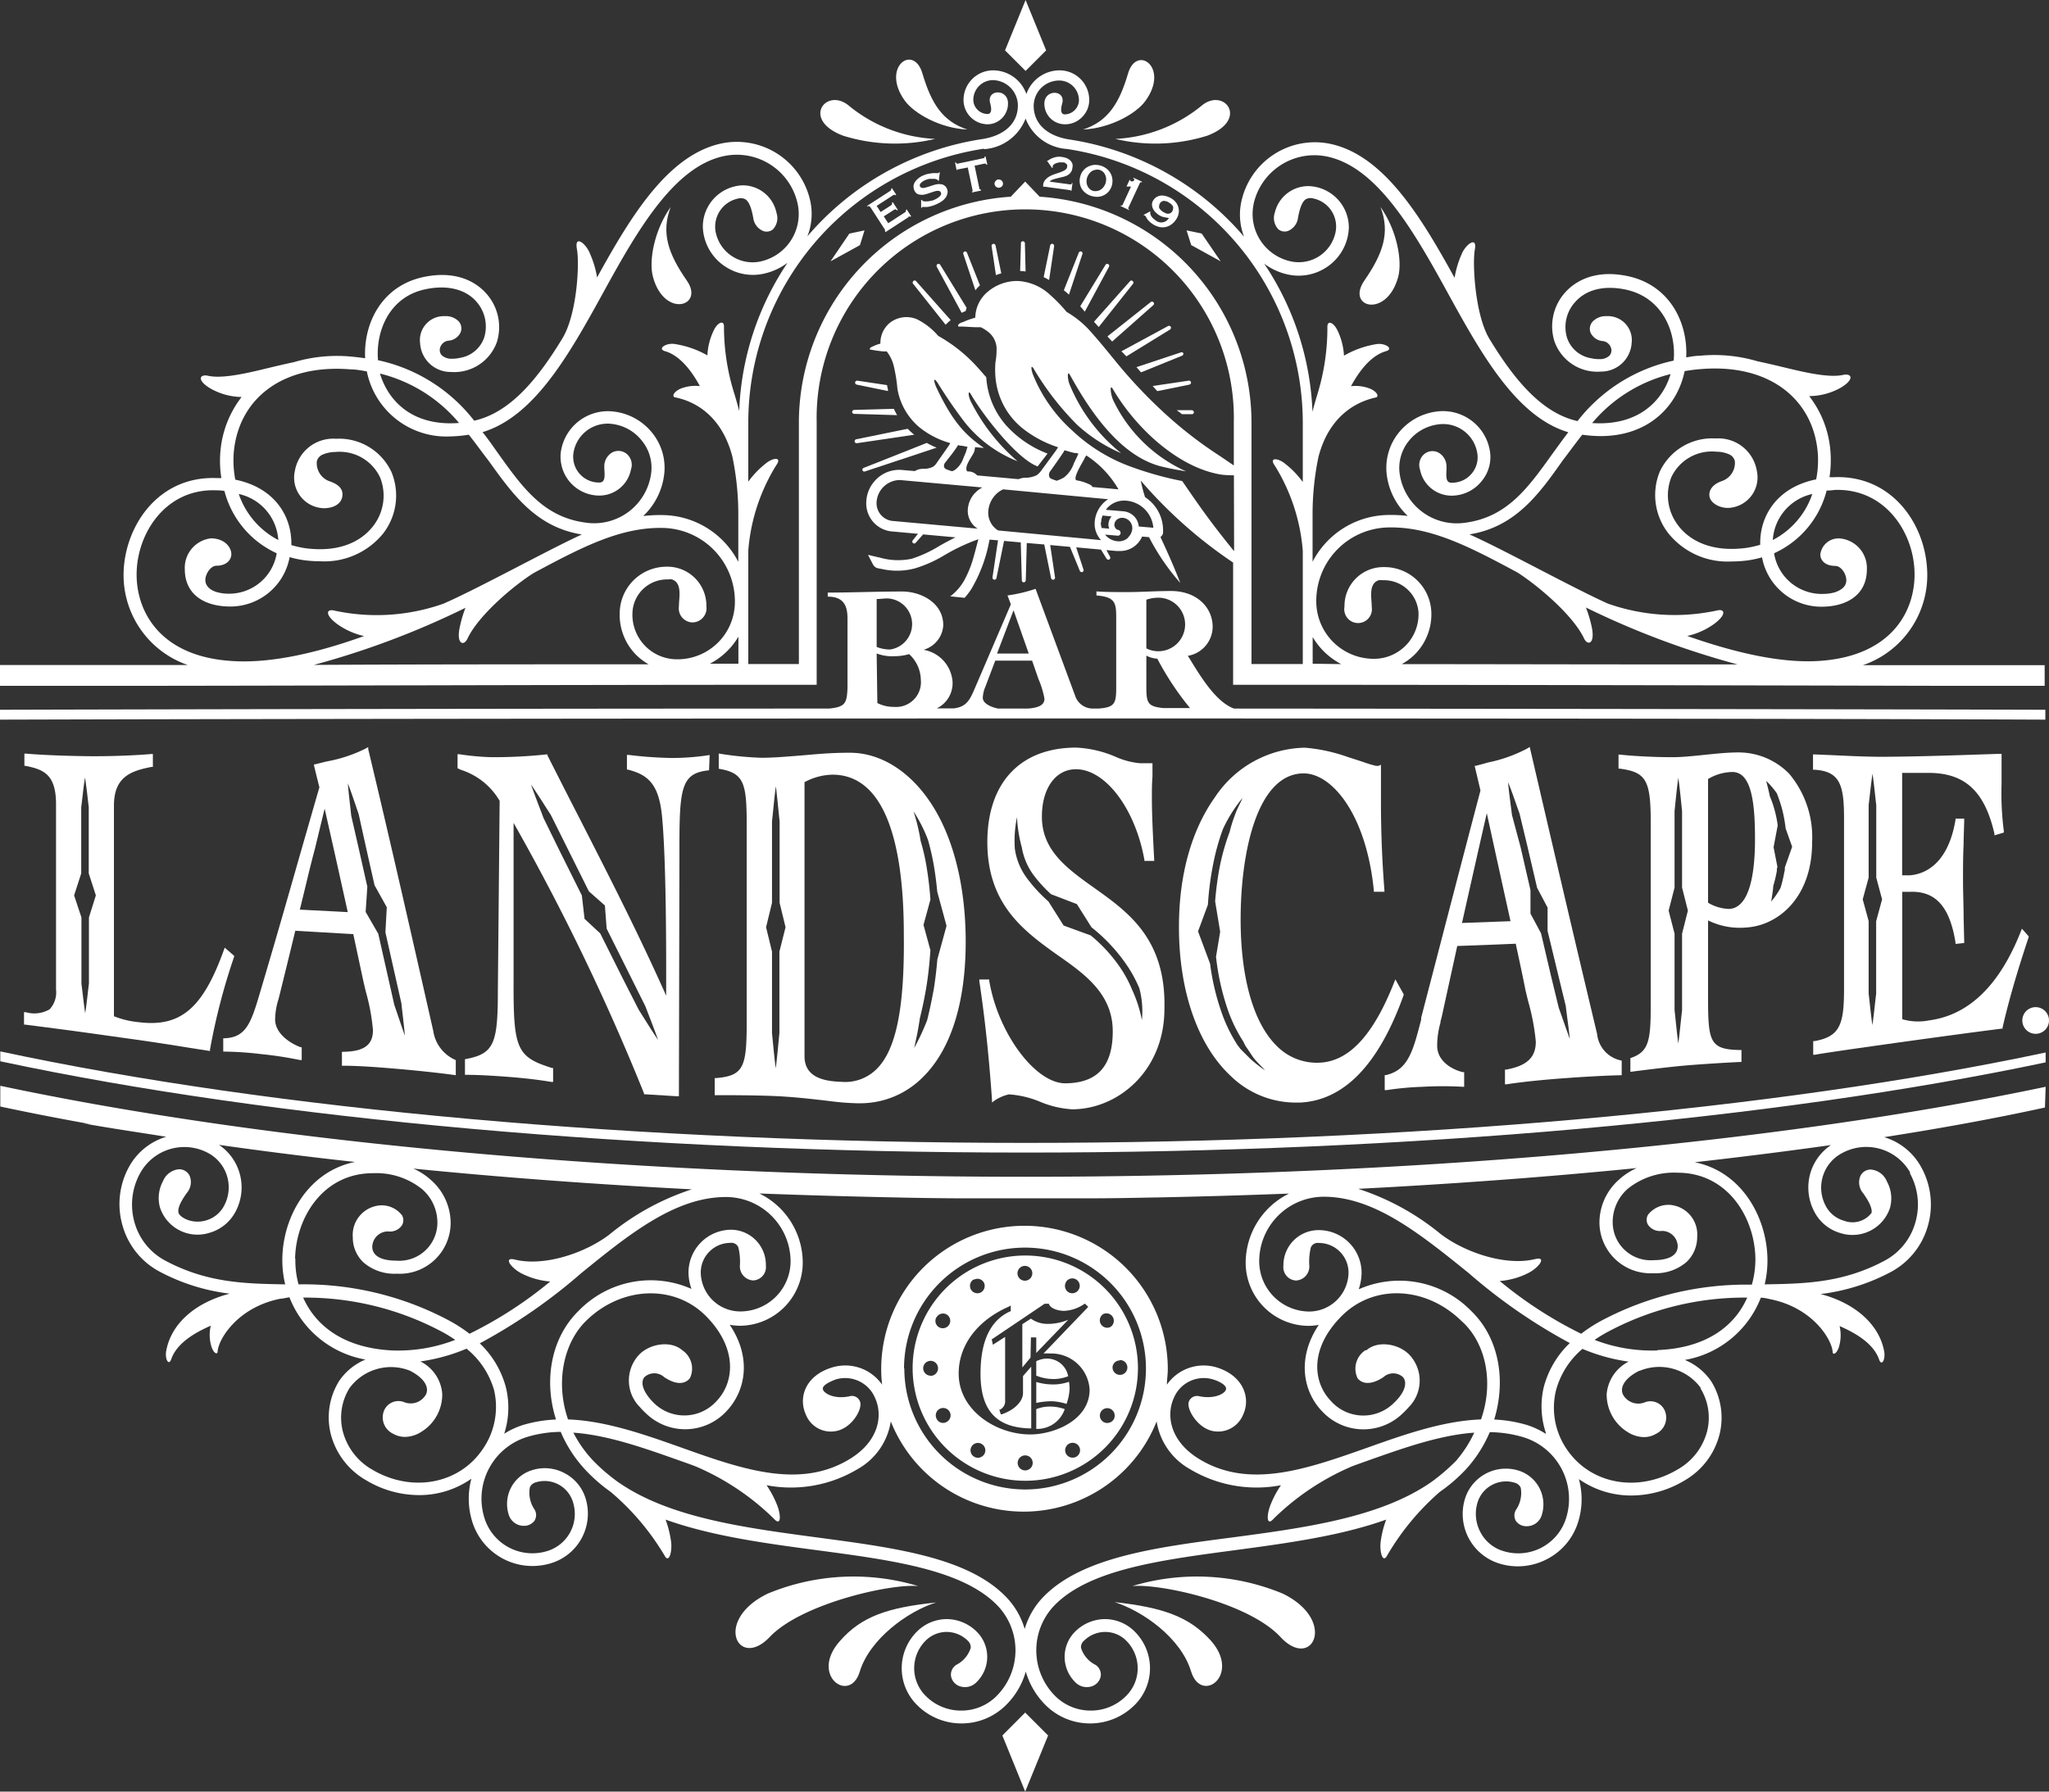 <svg xmlns="http://www.w3.org/2000/svg" viewBox="0 0 207.34 181.34"><rect x="0" y="0" width="207.34" height="181.34" fill="#333333" stroke="none"/><defs><style>.cls-1{fill:#fff;}</style></defs><g id="レイヤー_2" data-name="レイヤー 2"><g id="レイヤー_1-2" data-name="レイヤー 1"><path class="cls-1" d="M86.65,44.46a.2.2,0,0,0,.07.4L92.51,44a7.59,7.59,0,0,1-.66-.6Z"/><path class="cls-1" d="M87.27,47.6a.2.2,0,0,0,.25.12l7.26-2.41a8.11,8.11,0,0,1-1-.48l-6.36,2.52A.21.21,0,0,0,87.27,47.6Z"/><path class="cls-1" d="M83.88,71.72c-28,0-61.74.06-83.88.12v1c27.74-.08,73.7-.12,103.74-.12,29.86,0,75.44,0,103.23.12v-1c-21.81-.06-54.57-.1-82.1-.12-2-.73-3.67-3.75-4.67-5.34a3,3,0,0,0,2.51-2.92c0-2-1.63-3.64-4.21-3.64-1.47,0-3.08.11-4.41.11-1.11,0-2.22,0-3.14-.07v.41c1.86.15,2,.71,2,2.21V69.6c0,1.62-.16,2-1.81,2.12h-.54a1.89,1.89,0,0,1-1.74-1.12l-4.07-11a15.47,15.47,0,0,1-2.84.67l.34.9L98.63,69.7c-.49,1.14-.82,1.84-2.11,2H94.79A2.83,2.83,0,0,0,96.39,69a3.54,3.54,0,0,0-2.94-3.23v0a2.74,2.74,0,0,0,2-2.49c0-2.23-2.2-3.41-4.18-3.41-2.35,0-5.22.11-7.51.11v.41c1.6,0,2,.9,2,2.22v7C85.7,71.17,85.55,71.56,83.88,71.72ZM116,60.7a3.72,3.72,0,0,1,1.35-.2A2.71,2.71,0,1,1,116,65.63Zm0,5.66a2.71,2.71,0,0,0,1.11.31,29.3,29.3,0,0,0,3.31,5h-2.69c-1.57-.16-1.73-.49-1.73-2.12Zm-13.44-4.59h0l1.54,4.38h-3.21Zm-2.85,7.74,1-2.64h3.73l.64,1.85a9.21,9.21,0,0,1,.61,2c0,.62-.55.92-1.69,1h-3c-.67-.13-1.55-.5-1.55-1.09A3.16,3.16,0,0,1,99.71,69.51Zm-11-8.88c.38,0,.72-.06,1.08-.06a2.6,2.6,0,0,1,.29,5.17,3.63,3.63,0,0,1-1.37-.26Zm0,5.51a4.28,4.28,0,0,0,1.77.28A5.59,5.59,0,0,0,92,66.21a3.62,3.62,0,0,1,1.18,2.59,2.51,2.51,0,0,1-2.69,2.75,3.72,3.72,0,0,1-1.71-.39Z"/><polygon class="cls-1" points="105.86 5.1 103.78 0 101.7 5.1 103.78 7.18 105.86 5.1"/><path class="cls-1" d="M122.15,13.74c4.27-1.6,1.76-4.89-.5-3.09a14.92,14.92,0,0,1-8.79,3.41A17.62,17.62,0,0,0,122.15,13.74Z"/><path class="cls-1" d="M115.93,10.18c2.43-3.38-.92-5.69-1.78-2.75s-2,4.86-4.56,5.68C112.3,13,115,11.51,115.93,10.18Z"/><path class="cls-1" d="M97.89,13.11c-2.51-.82-3.65-2.63-4.55-5.68s-4.22-.63-1.79,2.75C92.51,11.51,95.19,13,97.89,13.11Z"/><path class="cls-1" d="M89.86,39.58c0-.19-.07-.39-.1-.6l-3-.45a.23.23,0,0,0-.23.16.21.21,0,0,0,.16.24Z"/><path class="cls-1" d="M85.33,13.74a17.66,17.66,0,0,0,9.3.32,14.86,14.86,0,0,1-8.79-3.41C83.57,8.85,81.06,12.14,85.33,13.74Z"/><path class="cls-1" d="M207,107.53v-1c-27.47,5.84-64.51,9.15-103.23,9.15-39,0-76.22-3.36-103.74-9.26v1c27.57,5.89,64.81,9.24,103.74,9.24C142.43,116.66,179.46,113.35,207,107.53Z"/><path class="cls-1" d="M86.23,41.69a.2.2,0,0,0,.2.2l4.35.13c-.12-.21-.23-.42-.33-.64l-4,.11A.21.21,0,0,0,86.23,41.69Z"/><path class="cls-1" d="M204.64,103.29a1.35,1.35,0,1,0,1.35-1.35A1.35,1.35,0,0,0,204.64,103.29Z"/><path class="cls-1" d="M105.61,18.9h.11l2.5.34.12,0s0,0,0,.08h.08l.11-.79h-.08c0,.07,0,.12-.07.13h-.13l-2-.27v-.06a1.42,1.42,0,0,1,.41-.2l.46-.12.47-.11a1.82,1.82,0,0,0,.43-.16,1,1,0,0,0,.32-.28.83.83,0,0,0,.17-.44.86.86,0,0,0,0-.46,1,1,0,0,0-.23-.34,1.28,1.28,0,0,0-.36-.22,2.18,2.18,0,0,0-.44-.11,1.78,1.78,0,0,0-.61,0,2.87,2.87,0,0,0-.44.14,2.35,2.35,0,0,0-.29.16c-.07.05-.12.08-.14.07l0,0,0,0-.06,0,.52.74.06,0a.12.12,0,0,1,0-.07.25.25,0,0,1,0-.08.34.34,0,0,1,.13-.21.9.9,0,0,1,.26-.13,1.09,1.09,0,0,1,.3-.07,1,1,0,0,1,.25,0l.21,0a.77.77,0,0,1,.18.1.37.37,0,0,1,.13.15.36.36,0,0,1,0,.21.41.41,0,0,1-.2.3,1.91,1.91,0,0,1-.43.21c-.17.07-.36.13-.55.19a3.35,3.35,0,0,0-.55.23,1.6,1.6,0,0,0-.45.35.9.9,0,0,0-.24.51l0,.22h.07S105.58,18.9,105.61,18.9Z"/><path class="cls-1" d="M119.49,35.67,115,37.16l.46.53L119.62,36a.21.21,0,0,0,.12-.25A.2.2,0,0,0,119.49,35.67Z"/><path class="cls-1" d="M116.46,30.56l-4.4,3.49.48.52,4.18-3.7a.19.19,0,0,0,0-.27A.2.2,0,0,0,116.46,30.56Z"/><path class="cls-1" d="M118.2,33l-4.73,2.56.09.08.42.43,4.42-2.72a.21.21,0,0,0,.07-.27A.21.21,0,0,0,118.2,33Z"/><path class="cls-1" d="M114.33,28.48l-3.63,4.09.48.53,3.46-4.36a.2.2,0,0,0,0-.27A.19.19,0,0,0,114.33,28.48Z"/><path class="cls-1" d="M120.29,38.53l-3.65.54.47.52,3.25-.66a.22.22,0,0,0,.16-.23A.21.21,0,0,0,120.29,38.53Z"/><path class="cls-1" d="M106.51,24.68a.21.21,0,0,0-.24.16l-.66,3.21c.19.09.37.19.55.29l.51-3.43A.23.23,0,0,0,106.51,24.68Z"/><path class="cls-1" d="M111.87,26.8,109.31,31c.16.19.32.37.46.55L112.22,27a.19.19,0,0,0-.07-.26A.21.21,0,0,0,111.87,26.8Z"/><path class="cls-1" d="M119.61,41.92l1,0a.19.19,0,0,0,.2-.19.22.22,0,0,0-.2-.21l-1.53,0Z"/><path class="cls-1" d="M112.79,162.16c2.84.91,6.7,3.61,7.73,7s5.11.38,2-3.11C120.32,163.63,117.71,162.71,112.79,162.16Z"/><path class="cls-1" d="M129.8,161.3a22.66,22.66,0,0,0-15.23-.76c2.82-.27,11.77,1.67,15,5.15S135.36,164,129.8,161.3Z"/><path class="cls-1" d="M103.51,24.42a.19.19,0,0,0-.2.2l-.08,2.81a3.41,3.41,0,0,1,.55.05l-.07-2.86A.21.21,0,0,0,103.51,24.42Z"/><path class="cls-1" d="M109.42,25.46a.2.2,0,0,0-.26.12l-1.51,3.8c.18.14.35.29.52.44l1.36-4.11A.19.19,0,0,0,109.42,25.46Z"/><path class="cls-1" d="M92.92,160.54a22.66,22.66,0,0,0-15.23.76c-5.56,2.69-3,7.76.2,4.39S90.1,160.27,92.92,160.54Z"/><path class="cls-1" d="M85,166.09c-3.12,3.49,1,6.42,2,3.11s4.89-6.13,7.73-7C89.78,162.71,87.16,163.63,85,166.09Z"/><polygon class="cls-1" points="101.43 175.66 103.74 181.34 106.06 175.66 103.74 173.34 101.43 175.66"/><path class="cls-1" d="M109.45,19.09a1.67,1.67,0,0,0,.42.46,1.71,1.71,0,0,0,.59.29,1.87,1.87,0,0,0,.66.08,1.58,1.58,0,0,0,1.08-.55,1.64,1.64,0,0,0,.36-1.25,1.52,1.52,0,0,0-.19-.59,1.65,1.65,0,0,0-.41-.47,1.93,1.93,0,0,0-.59-.3,2.19,2.19,0,0,0-.66-.07,1.68,1.68,0,0,0-.6.18,1.41,1.41,0,0,0-.49.39,1.46,1.46,0,0,0-.3.58,1.61,1.61,0,0,0,.13,1.25ZM110,18a1.25,1.25,0,0,1,.2-.4,1.1,1.1,0,0,1,.29-.28.92.92,0,0,1,.36-.13.91.91,0,0,1,.4,0,.92.92,0,0,1,.35.19.87.87,0,0,1,.23.31,1,1,0,0,1,.1.39,1.35,1.35,0,0,1-.05.44,1.2,1.2,0,0,1-.2.39,1,1,0,0,1-.29.28.93.93,0,0,1-.36.14,1.38,1.38,0,0,1-.4,0,1.08,1.08,0,0,1-.35-.19,1,1,0,0,1-.23-.31,1,1,0,0,1-.1-.39A1.32,1.32,0,0,1,110,18Z"/><path class="cls-1" d="M141.48,28.05c.45-1.66-.14-4.79-1.79-7.1,1,2.59.26,4.71-1.63,7.45S140.32,32.25,141.48,28.05Z"/><path class="cls-1" d="M101.11,19a.51.51,0,0,0,.29-.15.42.42,0,0,0,.09-.31.4.4,0,0,0-.16-.28.39.39,0,0,0-.31-.09.36.36,0,0,0-.28.16.39.39,0,0,0-.1.31.42.42,0,0,0,.16.27A.44.44,0,0,0,101.11,19Z"/><path class="cls-1" d="M92.73,19.56a.7.7,0,0,0,.36.14,1.14,1.14,0,0,0,.41,0,3.6,3.6,0,0,0,.44-.12l.42-.14a2.24,2.24,0,0,1,.38-.11.75.75,0,0,1,.29,0,.22.22,0,0,1,.17.15.25.25,0,0,1,0,.25.82.82,0,0,1-.2.22,1.27,1.27,0,0,1-.27.18l-.24.12a1.6,1.6,0,0,1-.3.08,2,2,0,0,1-.34.05,1.58,1.58,0,0,1-.31,0,.34.34,0,0,1-.2-.07.12.12,0,0,1-.06-.08h-.07l0,.8h.1a.16.16,0,0,1,0-.08.4.4,0,0,1,.16,0h.27a1.69,1.69,0,0,0,.39-.06,2.82,2.82,0,0,0,.54-.18,3.57,3.57,0,0,0,.48-.24,1.62,1.62,0,0,0,.43-.34,1.05,1.05,0,0,0,.26-.44.74.74,0,0,0,0-.54.72.72,0,0,0-.26-.36.67.67,0,0,0-.36-.14,1.14,1.14,0,0,0-.41,0,3.54,3.54,0,0,0-.44.11l-.42.14-.38.11a.75.75,0,0,1-.3,0,.26.26,0,0,1-.18-.16.25.25,0,0,1,0-.19.52.52,0,0,1,.13-.17,1.16,1.16,0,0,1,.21-.16,1.92,1.92,0,0,1,.25-.12,1.8,1.8,0,0,1,.33-.1,2.11,2.11,0,0,1,.33,0,1.33,1.33,0,0,1,.29,0,.57.57,0,0,1,.2.07.36.36,0,0,1,.1.11H95l.1-.85-.08,0s0,.06-.1.08a.53.53,0,0,1-.2,0l-.3,0-.42.06a2.37,2.37,0,0,0-.53.16,2,2,0,0,0-.56.33,1.48,1.48,0,0,0-.34.38.86.86,0,0,0-.13.39,1.06,1.06,0,0,0,.06.37A.87.87,0,0,0,92.73,19.56Z"/><path class="cls-1" d="M96.84,17.28a.14.14,0,0,1,0-.13l.09,0,1-.2.49,2.34a.08.08,0,0,1,0,.08.1.1,0,0,1-.07,0l0,.11.91-.19,0-.11c-.08,0-.13,0-.15-.07l-.49-2.34,1-.21h.11s.06.05.07.1l.11,0-.18-.82-.1,0q0,.09,0,.12a.14.14,0,0,1-.1.05l-2.6.55a.21.21,0,0,1-.11,0,.13.13,0,0,1-.07-.11l-.11,0,.17.82Z"/><polygon class="cls-1" points="123.52 26.45 121.6 23.64 120.07 23.32 120.54 24.81 123.52 26.45"/><path class="cls-1" d="M114.27,21.22a.18.18,0,0,1-.08-.07.14.14,0,0,1,0-.14l1.16-2.5a.12.12,0,0,1,.08-.06h.13l0-.06-.88-.41,0,.07a.19.19,0,0,1,.08.07.11.11,0,0,1,0,.12.19.19,0,0,1-.12.11.28.28,0,0,1-.18,0l-.09-.06a.1.1,0,0,1,0-.09l-.06,0-.32.68.07,0a.19.19,0,0,1,.09,0h.1l.11,0,.09,0-.84,1.82c0,.06-.06.09-.1.1a.22.22,0,0,1-.11,0l0,.06.9.42Z"/><path class="cls-1" d="M115.88,21.83l.08.11a1.44,1.44,0,0,0,.11.2,1.46,1.46,0,0,0,.21.25,2.37,2.37,0,0,0,.36.29,2.11,2.11,0,0,0,.66.29,1.5,1.5,0,0,0,1.23-.25,1.89,1.89,0,0,0,.49-.52,1.61,1.61,0,0,0,.24-.56,1.37,1.37,0,0,0,0-.57,1.41,1.41,0,0,0-.22-.52,1.8,1.8,0,0,0-.44-.43,2.65,2.65,0,0,0-.48-.23,2,2,0,0,0-.52-.1,1.17,1.17,0,0,0-.49.11,1,1,0,0,0-.4.36.78.78,0,0,0-.14.43,1,1,0,0,0,.09.41,1.23,1.23,0,0,0,.25.36,1.81,1.81,0,0,0,.34.29,1.54,1.54,0,0,0,.49.22l.54.1a.89.89,0,0,1-1.35.23l-.17-.13a1.37,1.37,0,0,1-.17-.17.86.86,0,0,1-.13-.2.41.41,0,0,1-.06-.2.11.11,0,0,1,0-.08.16.16,0,0,1,0-.06l0-.07-.66.35v.06A.27.27,0,0,1,115.88,21.83Zm2.3-.2a.57.57,0,0,1-.25-.06l-.25-.13a1.32,1.32,0,0,1-.22-.18,1,1,0,0,1-.16-.21.48.48,0,0,1,0-.23.45.45,0,0,1,.09-.26.49.49,0,0,1,.2-.18.46.46,0,0,1,.23-.05l.26.06a1.57,1.57,0,0,1,.25.14,1.84,1.84,0,0,1,.22.17.91.91,0,0,1,.15.21.42.42,0,0,1,0,.24.45.45,0,0,1-.09.25.41.41,0,0,1-.19.18A.52.52,0,0,1,118.18,21.63Z"/><path class="cls-1" d="M99.16,28.88l-1.31-3.3a.21.21,0,0,0-.25-.12.2.2,0,0,0-.12.25l1.22,3.67A5.34,5.34,0,0,1,99.16,28.88Z"/><path class="cls-1" d="M88,20.91s0,0,.07.05l1.48,2.29a.12.12,0,0,1,0,.08.18.18,0,0,1,0,.07l.06.09L91.9,22A.42.42,0,0,1,92,21.9s.07,0,.11.05l.09-.06-.45-.69-.09.06a.12.12,0,0,1,0,.13.21.21,0,0,1-.1.11l-1.68,1.09-.45-.69,1-.64a.32.32,0,0,1,.18-.07s.1,0,.15.11l.09-.06-.51-.78-.09.06a.19.19,0,0,1,0,.18.43.43,0,0,1-.14.12l-1,.64-.4-.62,1.63-1.06a.43.43,0,0,1,.17-.07.1.1,0,0,1,.09.06l.09-.06-.43-.66-.09.06a.11.11,0,0,1,0,.11.39.39,0,0,1-.13.13l-2.3,1.49.06.09A.11.11,0,0,1,88,20.91Z"/><path class="cls-1" d="M92.41,28.46a.2.2,0,0,0,0,.28l3.28,4.13a5.68,5.68,0,0,1,.51-.47l-3.48-3.92A.19.19,0,0,0,92.41,28.46Z"/><path class="cls-1" d="M94.87,26.73a.21.21,0,0,0-.08.27l2.52,4.66.42-.19c0-.11.06-.21.08-.32L95.14,26.8A.21.21,0,0,0,94.87,26.73Z"/><path class="cls-1" d="M100.74,24.84a.22.22,0,0,0-.23-.16.21.21,0,0,0-.17.23l.44,2.94a4.27,4.27,0,0,1,.54-.18Z"/><polygon class="cls-1" points="87.48 23.32 85.95 23.64 84.04 26.45 87.02 24.81 87.48 23.32"/><path class="cls-1" d="M69.5,28.4c-1.9-2.74-2.62-4.86-1.63-7.45-1.65,2.31-2.25,5.44-1.79,7.1C67.23,32.25,71.32,31,69.5,28.4Z"/><path class="cls-1" d="M19,67.31l-19,0v2.11l9.85,0c17,0,47.54-.11,72.79-.11V42.76a21.11,21.11,0,1,1,42.21,0v4.35c-.54-.36-1.06-.73-1.78-1.2a41.81,41.81,0,0,1-5.5-4.34,50,50,0,0,1-4.77-5.11c-.74-.9-1.46-1.8-2.23-2.66a9.91,9.91,0,0,0-2.64-2.23h0a15.33,15.33,0,0,0-1.63-1.69A5.21,5.21,0,0,0,103,28.44a4.62,4.62,0,0,0-3.31,1.33,3.48,3.48,0,0,0-1,2.38l-.26.08a7.34,7.34,0,0,0-1,.38c-.1,0-.62.21-.44.44,0,0,.09,0,.14,0,.54,0,1.08.06,1.63.07l.48,0a4,4,0,0,1,.84.54,2.23,2.23,0,0,1,.76,1.46,7,7,0,0,1-.11,1.55,9.15,9.15,0,0,0,0,1.48,7.44,7.44,0,0,0,2.64,5.12,11.37,11.37,0,0,0,3.7,2c-.09.14-.17.27-.25.38l-1.41,1.92a2,2,0,0,1-.51.53,2.67,2.67,0,0,1-.93.25l-.22,0a2.08,2.08,0,0,0-.68.15l-4.19-.38a.13.13,0,0,0,0,0,1.19,1.19,0,0,0-.83-.4l-.13,0a.13.13,0,0,1-.09-.07c-.24-.54.57-1.46.75-1.93a1.74,1.74,0,0,0,.08-.46l.91.08c-2-1.37-3.21-2.77-4.76-6-.37-.78-.37-1.25.07-.59a47.82,47.82,0,0,0,2.75,4,12.8,12.8,0,0,0,5.33,3.93h0a19.57,19.57,0,0,1-4.7-6c-.33-.65-.31-1.31,0-.75,1.15,2,4.6,6.49,6.74,7.28l1-1.3a10.81,10.81,0,0,1-4.2-2.87,8.14,8.14,0,0,1-2-4.86c-.23-.25-.45-.52-.68-.77A15.55,15.55,0,0,0,94.94,34v0a6.8,6.8,0,0,0-2.16-1.69,2.73,2.73,0,0,0-2.69.33,2.62,2.62,0,0,0-1,2.14,4.29,4.29,0,0,0-.92.36.34.34,0,0,0-.12.09.12.12,0,0,0,0,.16.16.16,0,0,0,.09,0,11.58,11.58,0,0,0,1.16.17,2,2,0,0,0,.42,0A3.86,3.86,0,0,1,90.43,37a15.92,15.92,0,0,1,.38,2.35A6.51,6.51,0,0,0,93,43.22a8.65,8.65,0,0,0,3.16,1.63l-.16.27-1.17,1.67a1.48,1.48,0,0,1-.41.45,2,2,0,0,1-.81.21H93.4a2.06,2.06,0,0,0-.52.08l-.32.15-1.39-.12a3.3,3.3,0,0,0-2.6,1.06,3.35,3.35,0,0,0-.91,2.18,2.85,2.85,0,0,0,2.71,3l2.52.23-.52.65a.2.2,0,0,0,0,.27.19.19,0,0,0,.28,0l.76-.86,3.28.3c-.57.28-1.11.57-1.62.86a12.89,12.89,0,0,1-2.79,1.3A6.67,6.67,0,0,1,89,56.43c-.39-.08-.78-.18-1.17-.27l.45.86a1,1,0,0,0,.33.41,1,1,0,0,0,.29.1l.73.14a7,7,0,0,0,2.91-.13,12.83,12.83,0,0,0,3-1.33l.12-.07A19.79,19.79,0,0,1,99,54.58c-.2.77-.42,1.59-.46,1.73a11.11,11.11,0,0,1-1,2.49,5.36,5.36,0,0,1-1.38,1.56l1.45.15a7.23,7.23,0,0,0,.68-.89,14.91,14.91,0,0,0,1.84-5l.86.07-.56,3.76a.21.21,0,0,0,.16.22.2.2,0,0,0,.24-.15l.77-3.77,1.69.15.11,3.84a.19.19,0,0,0,.19.2.22.22,0,0,0,.21-.2l.1-3.78,1.77.15.69,3.41a.22.22,0,0,0,.23.16.21.21,0,0,0,.17-.23l-.49-3.28,2,.18,1,2.43a.21.21,0,0,0,.25.12.2.2,0,0,0,.12-.25l-.74-2.25,2.51.23.57.93a.22.22,0,0,0,.27.07.21.21,0,0,0,.08-.27l-.37-.68,1,.09.29,0h.1a2.34,2.34,0,0,0,.79-.13,2.38,2.38,0,0,0,.85-.51,2.5,2.5,0,0,0,.58-.82l.7.06A22.93,22.93,0,0,0,119.43,59c-.59-1.55-1.29-3.11-2-4.64l.15-.15a.62.62,0,0,0,.11-.27h0a.36.36,0,0,0,0-.1,4,4,0,0,0-1.82-3.52,15.53,15.53,0,0,1-.44-1.68,46.32,46.32,0,0,0,9.35,8.3V69.31c24.5,0,55.76.07,72.79.11l9.33,0V67.33l-18.4,0A9.63,9.63,0,0,0,195,57.55c-.27-4.65-3.64-9.48-9.41-9.25l-.46,0a11.59,11.59,0,0,0,.07-2.88,10.35,10.35,0,0,0-2.13-5.33h.15a6.63,6.63,0,0,0,3.05-.85c1.45-.87,1.09-1.49.22-1.29-1.57.34-4.34-.38-6.35-.86-.79-.19-1.57-.37-2.29-.52a15.32,15.32,0,0,0-5.88-.56c-.47,0-.91.1-1.34.16.18-3.53-1.68-7.32-5.91-8.22-3.54-.75-5.49.7-6.33,1.64a5.12,5.12,0,0,0-1.11,4.91A4.59,4.59,0,0,0,162,37.61a3.09,3.09,0,0,0,3.11-2.92A2.42,2.42,0,0,0,162.58,32a1.83,1.83,0,0,0-1.42.55,1.1,1.1,0,0,0-.22,1.1,1.48,1.48,0,0,0,1.24.87,1,1,0,0,1,.82.64.8.8,0,0,1-.12.82,1.39,1.39,0,0,1-1,.37,3.6,3.6,0,0,1-.87-.09,3.09,3.09,0,0,1-2.44-2.07,3.76,3.76,0,0,1,.84-3.64c1.13-1.26,2.93-1.69,5.09-1.24,3.62.77,5.14,4.14,4.86,7.19a16.78,16.78,0,0,0-9.73,6.12c-3.55-.79-6.33-4.07-8.9-8.3-1.47-2.4-1.75-7.66-1.49-9.06s-.92-.53-1.32.43a9.91,9.91,0,0,0-.73,2.43c-3.44-6.25-7.19-12.41-12.58-13.56a7.61,7.61,0,0,0-9,5.86,6.19,6.19,0,0,0,.28,3.54,29,29,0,0,0-17.66-9.84c-2.19-.33-3.63-1.55-3.63-3.4a2.58,2.58,0,0,1,2.58-2.57h0a2,2,0,0,1,2,2,1.46,1.46,0,0,1-.43,1,1.49,1.49,0,0,1-1,.43c-.37,0-.47-.39-.27-1.08.41-1.43-1.8-1.52-1.8,0a2.08,2.08,0,0,0,2.07,2.08,2.38,2.38,0,0,0,1.74-.72,2.42,2.42,0,0,0,.73-1.74,3,3,0,0,0-3-3h0a3.57,3.57,0,0,0-3.36,2.4,3.58,3.58,0,0,0-3.36-2.4h0a3,3,0,0,0-3,3,2.46,2.46,0,0,0,2.46,2.46A2.09,2.09,0,0,0,102,10.46c0-1.52-2.21-1.43-1.8,0,.19.69.1,1.08-.28,1.08a1.45,1.45,0,0,1-1-.43,1.42,1.42,0,0,1-.43-1,2,2,0,0,1,2-2h0A2.58,2.58,0,0,1,103,10.68c0,1.85-1.43,3.07-3.63,3.4A29,29,0,0,0,81.7,23.92,6.19,6.19,0,0,0,82,20.38a7.61,7.61,0,0,0-9-5.86c-5.38,1.15-9.14,7.31-12.58,13.56a9.91,9.91,0,0,0-.73-2.43c-.39-1-1.59-1.95-1.31-.43s0,6.66-1.49,9.06c-2.57,4.23-5.35,7.51-8.91,8.3a16.75,16.75,0,0,0-9.73-6.12C38,33.41,39.47,30,43.09,29.27c2.16-.45,4,0,5.1,1.24A3.81,3.81,0,0,1,49,34.15a3.11,3.11,0,0,1-2.45,2.07,3.6,3.6,0,0,1-.87.09,1.43,1.43,0,0,1-1-.37.82.82,0,0,1-.12-.82,1,1,0,0,1,.83-.64,1.45,1.45,0,0,0,1.23-.87,1.07,1.07,0,0,0-.22-1.1A1.83,1.83,0,0,0,45,32a2.42,2.42,0,0,0-2.49,2.73,3.09,3.09,0,0,0,3.12,2.92,4.58,4.58,0,0,0,4.66-3.06,5.1,5.1,0,0,0-1.11-4.91c-.84-.94-2.78-2.39-6.33-1.64-4.23.9-6.08,4.69-5.9,8.22-.44-.06-.88-.12-1.34-.16a15.32,15.32,0,0,0-5.88.56c-.73.15-1.5.33-2.29.52-2,.48-4.78,1.2-6.36.86-.87-.2-1.23.42.23,1.29a6.6,6.6,0,0,0,3,.85h.14a10.43,10.43,0,0,0-2.13,5.33,11.13,11.13,0,0,0,.08,2.88l-.47,0c-5.77-.23-9.14,4.6-9.41,9.25A9.63,9.63,0,0,0,19,67.31ZM106.27,47.7c.47-.65.93-1.31,1.39-2,0,0,0-.08.08-.12.33.09.65.2,1,.27.13,0,.26,0,.38.08-.08.17-.15.35-.22.48l-.24.5a3,3,0,0,1-1,1.42,4,4,0,0,1-.73.33,4.72,4.72,0,0,1-.45-.16.45.45,0,0,1-.29-.22A.6.6,0,0,1,106.27,47.7Zm4.11,1.4a4.64,4.64,0,0,0-1.43-.48.13.13,0,0,1-.1-.09c-.12-.29.33-1.13.78-1.91a2,2,0,0,0,.1-.18c0-.07.11-.19.17-.32l.06,0a10.14,10.14,0,0,1,3.22,3.41l-2.65-.24s0,0,0,0A.32.32,0,0,0,110.38,49.1ZM95.65,46.82c.19-.27.91-1.11,1.3-1.77a2,2,0,0,0,.23.06c.24,0,.49.08.73.12-.09.24-.16.54-.23.68l-.18.42a2.51,2.51,0,0,1-.86,1.23l-.28.14a4.27,4.27,0,0,1-.54-.18.48.48,0,0,1-.26-.19A.47.47,0,0,1,95.65,46.82Zm3,3.09a2.69,2.69,0,0,0-.72,1.72,2.13,2.13,0,0,0,1,1.88l-8.48-.77h0a1.81,1.81,0,0,1-1.75-1.89A2.38,2.38,0,0,1,91,48.59h.09l8.32.75A2.54,2.54,0,0,0,98.66,49.91ZM101,53.69a2.11,2.11,0,0,1-1-1.87,2.69,2.69,0,0,1,.72-1.72,2.5,2.5,0,0,1,.79-.57l10.62,1a2.69,2.69,0,0,0-.55.46,3,3,0,0,0-.81,1.93,2.4,2.4,0,0,0,.65,1.75Zm10.42-.79a2.2,2.2,0,0,1,.15-.72l.91.09a1.34,1.34,0,0,0-.32.83,1.13,1.13,0,0,0,.09.41l-.77-.07A1.9,1.9,0,0,1,111.39,52.9Zm2.74,1.52a1.36,1.36,0,0,1-1,.37,1.81,1.81,0,0,1-1.34-.68l1.26.11h0s.07,0,.09,0a.29.29,0,0,0,.22-.22.32.32,0,0,0-.26-.37c-.28-.05-.37-.4-.37-.49a.75.75,0,0,1,.23-.52.88.88,0,0,1,.58-.21,1.06,1.06,0,0,1,.73.33,1.07,1.07,0,0,1,.28.76A1.4,1.4,0,0,1,114.13,54.42Zm2.58-1-1.51-.13a1.63,1.63,0,0,0-.44-1,1.73,1.73,0,0,0-1.15-.54h0l-1.74-.15.15-.19a2.34,2.34,0,0,1,1.81-.74A3,3,0,0,1,116.71,53.44Zm8.14,2.37c-2.44-3-3.59-4.68-5.25-7.1a33.61,33.61,0,0,1-4.88-1.34,17.19,17.19,0,0,1-6.3-3.82,15.23,15.23,0,0,1-3.93-5.63c-.2-.56-.21-1,.05-.63A28.66,28.66,0,0,0,109,43a15.78,15.78,0,0,0,4.45,2.87A17.35,17.35,0,0,1,108.27,39c-.27-.59-.3-1.59,0-1.05,2.28,4.14,5.25,8.19,9.14,9.24.8.2,1.45.32,2.26.46l.35.06a14.94,14.94,0,0,1-7.32-7.09c-.33-.62-.44-1.84-.1-1.26,2.5,4.24,6.87,8.07,11.06,8.69a11.73,11.73,0,0,0,1.2.06ZM70.07,63a1.44,1.44,0,0,0,1.41-1.64,3.94,3.94,0,0,0-4-4A4.74,4.74,0,0,0,62.71,62a5.76,5.76,0,0,0,1.55,4.17,5.88,5.88,0,0,0,1.38,1.07c-11.58,0-23.38,0-33.88.06A84.35,84.35,0,0,0,47.1,61.52a12.44,12.44,0,0,0-.55,1.84c-.43,1.84.37,2.09.75,1.29C48.42,62.26,52,59.26,54,58c4.94-2.65,8.88-4.7,13.23-4.56a7.44,7.44,0,0,1,7.13,7.71,5.81,5.81,0,0,1-6,5.58A4.51,4.51,0,0,1,64,62a3.5,3.5,0,0,1,3.62-3.35,1,1,0,0,1,.38,0c1.07.37.7,1.81.7,2.73A1.42,1.42,0,0,0,70.07,63Zm4.65,4.18H71.83a7.19,7.19,0,0,0,2.89-2.74Zm58.11,0V64.48a7.25,7.25,0,0,0,2.89,2.74Zm9.08,0a5.69,5.69,0,0,0,1.38-1.07A5.76,5.76,0,0,0,144.84,62a4.74,4.74,0,0,0-4.79-4.6,3.93,3.93,0,0,0-4,4,1.4,1.4,0,1,0,2.76.06c0-.92-.37-2.36.7-2.73a1,1,0,0,1,.39,0A3.5,3.5,0,0,1,143.54,62a4.51,4.51,0,0,1-4.34,4.68,5.82,5.82,0,0,1-6-5.58,7.44,7.44,0,0,1,7.14-7.71c4.34-.14,8.29,1.91,13.22,4.56,2,1.28,5.6,4.28,6.73,6.67.38.8,1.18.55.75-1.29a12.36,12.36,0,0,0-.56-1.84,84.62,84.62,0,0,0,15.34,5.76C165.24,67.26,153.38,67.23,141.91,67.22Zm27.15-29.36c-.78,2.71-3.24,5.32-7.95,5A15.1,15.1,0,0,1,169.06,37.86ZM160.11,44a13.59,13.59,0,0,0,1.85.14c4.94,0,7.8-3.1,8.51-6.58.52-.08,1.05-.16,1.62-.2,6.92-.58,11.28,3,11.83,8.24a9.9,9.9,0,0,1-.14,2.92c-4,.81-5.74,3.75-5.66,6.62a10.08,10.08,0,0,1-1.51.33c-4,.5-6-1.21-6.79-2.28a5,5,0,0,1-.7-4.88,4.53,4.53,0,0,1,4.57-2.59A3.17,3.17,0,0,1,175,46a1,1,0,0,1,.55.67,1.94,1.94,0,0,1-1.25,2c-1.15.38-1.43,1.1-1.3,1.65s.89,1.09,1.86,1.09a3.09,3.09,0,0,0,2.92-3.73,3.94,3.94,0,0,0-4.16-3.3,5.85,5.85,0,0,0-5.68,3.39,6.28,6.28,0,0,0,.86,6.18,7.67,7.67,0,0,0,6.42,2.88,12.49,12.49,0,0,0,1.57-.1,10.08,10.08,0,0,0,1.51-.32,6.11,6.11,0,0,0,6,5c2.58,0,4.61-1.2,4.61-3.78a3,3,0,0,0-2.64-3.12,1.85,1.85,0,0,0-2.07,1.61c0,.59.47,1.15,1.51,1.16.58,0,1.1.77,1.12,1.41s-.43,1-1.15,1.26a4.26,4.26,0,0,1-1.06.16A4.89,4.89,0,0,1,179.52,56a9.56,9.56,0,0,0,5.32-6.35q.39,0,.81-.06c4.92-.18,7.83,4,8.07,8s-2.1,8.72-9.4,9.29c-3.53.28-8-.55-13.59-2.51a7.37,7.37,0,0,0,2.78-1.26c1.24-.95,1-1.51.24-1.32a20.29,20.29,0,0,1-11.06-.7c-3.64-1.64-10.76-5.58-14-7,4.6-.74,7-4,9.43-7.47C158.79,45.75,159.43,44.86,160.11,44Zm23.28,6a8.22,8.22,0,0,1-4,4.66A5.1,5.1,0,0,1,183.39,50Zm-56.55-29.3a6.3,6.3,0,0,1,7.47-4.85c5,1.06,8.67,7.39,12.08,13.6s7,12.73,12.31,14.3c-.56.73-1.08,1.46-1.6,2.17-2.48,3.47-4.62,6.47-8.92,7a5.83,5.83,0,0,1-6.55-5,4.35,4.35,0,0,1,.89-3.24,4.55,4.55,0,0,1,3.06-1.73,3.5,3.5,0,0,1,3.92,3,2.54,2.54,0,0,1-.52,1.91,2.58,2.58,0,0,1-2.12,1c-.7,0-.46-1-.49-1.59a1.6,1.6,0,0,0-.85-1.48,1.31,1.31,0,0,0-1.36.14,1.44,1.44,0,0,0-.47,1.59,3.26,3.26,0,0,0,3.24,2.65A3.91,3.91,0,0,0,150,48.61a3.79,3.79,0,0,0,.78-2.86,4.81,4.81,0,0,0-5.37-4.1,5.86,5.86,0,0,0-3.93,2.22,5.69,5.69,0,0,0-1.15,4.21,6.89,6.89,0,0,0,2.12,4.14,14.67,14.67,0,0,0-2.2-.09,8.74,8.74,0,0,0-7.43,4.73V52a28.51,28.51,0,0,1,.6-5.77c1.23-4.7,4.54-5.72,5.8-6,.3-.06.23-.5-.51-.86a4,4,0,0,0-2-.28c.62-1.15,1.84-3.06,3.53-3.54.85-.24-.08-.86-.95-.72A9.55,9.55,0,0,0,136,36a6.73,6.73,0,0,0-.68-2.6c-.4-.79-1-1-1-.33A22.83,22.83,0,0,1,133.28,40c-.16.54-.32,1.08-.47,1.68a28.87,28.87,0,0,0-4.89-15,6.06,6.06,0,0,0,2.43,1.11,5.1,5.1,0,0,0,3.84-.71,5,5,0,0,0,2.3-4,4.2,4.2,0,0,0-4-4.24A3.48,3.48,0,0,0,129,21.52s.1-.43,0,0a1.67,1.67,0,0,0,.35,1.68,1,1,0,0,0,1,.17,1.67,1.67,0,0,0,1-1.34c.12-.65.33-1.56.78-1.86a1,1,0,0,1,.77-.08,2.9,2.9,0,0,1,2.24,3.44,3.8,3.8,0,0,1-4.5,2.93,4.9,4.9,0,0,1-3.78-5.82Zm-27.27-5.6A4.85,4.85,0,0,0,103.78,12a4.82,4.82,0,0,0,4.2,3.08,28.06,28.06,0,0,1,23.85,27.71v6A9,9,0,0,0,130.12,47c-.8-.69-1.74-.72-1.12.13a19.19,19.19,0,0,1,2.83,8.63V67.21h-5.19V42.76A22.93,22.93,0,0,0,105.2,19.91l-.07-.08-1.39-1.45-1.46,1.53A22.93,22.93,0,0,0,80.84,42.76V67.21H75.72V55.72a19.19,19.19,0,0,1,2.83-8.63c.62-.85-.32-.82-1.12-.13a9.26,9.26,0,0,0-1.71,1.79v-6A28.06,28.06,0,0,1,99.57,15.05ZM61.16,29.4c3.41-6.21,7.09-12.54,12.09-13.6a6.3,6.3,0,0,1,7.47,4.85,4.92,4.92,0,0,1-3.79,5.82,3.81,3.81,0,0,1-4.5-2.93,2.91,2.91,0,0,1,2.24-3.44,1,1,0,0,1,.77.08c.45.3.66,1.21.78,1.86a1.66,1.66,0,0,0,1,1.34,1,1,0,0,0,1-.17,1.67,1.67,0,0,0,.35-1.68c-.1-.44,0-.05,0,0a3.48,3.48,0,0,0-3.45-2.77,4.19,4.19,0,0,0-4,4.24,5,5,0,0,0,2.3,4,5.07,5.07,0,0,0,3.83.71,6.17,6.17,0,0,0,2.44-1.11,28.78,28.78,0,0,0-4.89,15c-.15-.6-.31-1.14-.47-1.68a22.51,22.51,0,0,1-1.07-6.88c0-.63-.59-.46-1,.33a6.56,6.56,0,0,0-.68,2.6,9.67,9.67,0,0,0-3.3-1.15c-.87-.14-1.8.48-1,.72,1.7.48,2.92,2.39,3.54,3.54a4.07,4.07,0,0,0-2,.28c-.74.36-.81.8-.51.86,1.26.24,4.57,1.26,5.8,6a28.51,28.51,0,0,1,.6,5.77v4.88a8.73,8.73,0,0,0-7.42-4.73,14.56,14.56,0,0,0-2.2.09,6.93,6.93,0,0,0,2.11-4.14,5.61,5.61,0,0,0-1.15-4.21,5.84,5.84,0,0,0-3.92-2.22,4.81,4.81,0,0,0-5.38,4.1,3.93,3.93,0,0,0,3.86,4.4,3.26,3.26,0,0,0,3.24-2.65,1.44,1.44,0,0,0-.46-1.59A1.33,1.33,0,0,0,62,45.77a1.61,1.61,0,0,0-.85,1.48c0,.64.21,1.59-.49,1.59a2.61,2.61,0,0,1-2.64-2.93,3.5,3.5,0,0,1,3.93-3A4.53,4.53,0,0,1,65,44.67a4.31,4.31,0,0,1,.89,3.24,5.82,5.82,0,0,1-6.54,5c-4.31-.53-6.45-3.53-8.93-7-.51-.71-1-1.44-1.59-2.17C54.16,42.13,57.72,35.66,61.16,29.4ZM46.45,42.81c-4.72.37-7.17-2.24-8-5A15.17,15.17,0,0,1,46.45,42.81ZM13.84,57.63c.23-4,3.14-8.21,8.06-8q.42,0,.81.06A9.56,9.56,0,0,0,28,56,4.88,4.88,0,0,1,23,60.09a4.33,4.33,0,0,1-1.07-.16c-.72-.22-1.17-.66-1.15-1.26s.54-1.4,1.12-1.41c1,0,1.5-.57,1.51-1.16,0-.75-.73-1.61-2.07-1.61a3,3,0,0,0-2.64,3.12c0,2.58,2,3.78,4.61,3.78a6.1,6.1,0,0,0,6-5,10.08,10.08,0,0,0,1.51.32,12.61,12.61,0,0,0,1.57.1A7.65,7.65,0,0,0,38.77,54a6.26,6.26,0,0,0,.86-6.18A5.84,5.84,0,0,0,34,44.41a3.94,3.94,0,0,0-4.17,3.3,3.09,3.09,0,0,0,2.93,3.73c1,0,1.7-.42,1.86-1.09s-.15-1.27-1.31-1.65a1.94,1.94,0,0,1-1.25-2,1,1,0,0,1,.55-.67,3.25,3.25,0,0,1,1.29-.28,4.53,4.53,0,0,1,4.57,2.59,5,5,0,0,1-.69,4.88c-.81,1.07-2.76,2.78-6.8,2.28a9.69,9.69,0,0,1-1.5-.33c.08-2.87-1.66-5.81-5.67-6.62a10.25,10.25,0,0,1-.14-2.92c.55-5.27,4.91-8.82,11.84-8.24.56,0,1.1.12,1.61.2a8.2,8.2,0,0,0,8.51,6.58A13.36,13.36,0,0,0,47.44,44c.68.86,1.32,1.75,2,2.63,2.48,3.46,4.83,6.73,9.44,7.47-3.21,1.45-10.33,5.39-14,7a20.28,20.28,0,0,1-11.06.7c-.76-.19-1,.37.24,1.32a7.44,7.44,0,0,0,2.78,1.26c-5.57,2-10.06,2.79-13.59,2.51C15.93,66.35,13.61,61.56,13.84,57.63ZM24.16,50a5.1,5.1,0,0,1,4,4.66A8.26,8.26,0,0,1,24.16,50Z"/><path class="cls-1" d="M22.74,95.92l-.07.19c-2.15,6-4.42,7.88-8.65,7.35a9,9,0,0,1-2.49-.6V81.55c0-2.94,1.73-3.52,3.82-3.93l.12,0v-1.3h-.16c-2.08.18-4.75.24-6.4.22s-4.33-.09-6.27-.26l-.17,0v1.24l.12,0c1.8.36,3.08.84,3.08,3.88v18.76a2.51,2.51,0,0,1-.65,2,3.09,3.09,0,0,1-2.42.29l-.17,0v1.26l.13,0,3.7.48c2.28.3,4.51.62,6.36.88,2.2.3,4.45.64,6.63,1l2,.31,0-.15a64.06,64.06,0,0,1,2.44-9.39l0-.1ZM9,92.86v6.7c-.13,1-.22,2-.38,3-.15-1-.25-2-.38-3v-6.7L7.5,90.63l.72-2.23V81.7c.13-1,.22-2,.38-3,.16,1,.26,2,.38,3v6.7l.72,2.23Z"/><path class="cls-1" d="M94,81c-2.12-3.06-5-4.81-8-4.81h0c-2.07,0-3.39.15-5.09.29-1.39.11-2.7.22-3.84.22h0a32.92,32.92,0,0,1-4.34-.43v1.54c2.6.43,2.84,1.46,2.83,5.9l0,19.64c0,4.61-.26,5.53-3.1,5.77l-.14,0v1.73h.15c1.27,0,3.53,0,5.73.08,1.9.08,3.31.24,4.67.39s2.14.3,3.87.35H87a8.9,8.9,0,0,0,6.3-2.56c2.89-2.78,4.42-7.55,4.42-13.79C97.72,89.66,96.45,84.52,94,81ZM78.87,96.32v8.24c-.12,1.19-.22,2.38-.37,3.57-.16-1.19-.26-2.38-.38-3.57V96.32l-.6-2.47.6-2.47V83.15c.13-1.19.23-2.38.39-3.57.15,1.19.25,2.38.38,3.57v8.23l.6,2.47Zm9.78,11.94a4.5,4.5,0,0,1-3.5,1.24c-2-.06-3.74-.56-3.74-2.6l0-27.73a6.17,6.17,0,0,1,2.83-.76h0c4.8,0,7.24,5.7,7.22,16.35C91.53,102.19,90.64,106.35,88.65,108.26Zm5.81-8c-.18,1-.39,2-.64,3a23.92,23.92,0,0,1-1.31,2.81l.32-1.5c.09-.51.18-1,.25-1.5.25-1,.46-2,.63-3,.22-1.29.35-2.59.44-3.89l-.7-2.56.7-2.57c-.07-1-.18-2-.34-3a21,21,0,0,0-.65-2.93,19.51,19.51,0,0,0-.72-3A15.3,15.3,0,0,1,93.9,85a24.69,24.69,0,0,1,.66,3c.12.75.21,1.5.28,2.25l.94,3.46-.93,3.4C94.76,98.2,94.63,99.26,94.46,100.31Z"/><path class="cls-1" d="M204.6,94l-.08.2c-2.15,5.5-5.28,8.55-9.31,9.08a5.7,5.7,0,0,1-2.72-.12V90.27l.73,0c2.59-.12,4.07,1.43,4.66,5.13l0,.14.88-.09v-.13l-.06-2.49c0-1.2-.06-2.45-.06-3.69s0-2.48.06-3.7c0-.81.05-1.62.06-2.42v-.16l-.88,0,0,.12c-.78,4.65-3.27,5.54-4.69,5.62l-.71,0V78.23l2.54,0h.13c3.68,0,5.68,1.85,6.67,6.16l0,.16.95-.28,0-.14a30,30,0,0,1-.23-4.79c0-.89,0-1.9,0-2.88v-.16h-.16c-4,.13-7.91.28-11.82.3h-.16c-1.52,0-3.42-.09-5.1-.17l-1.68-.07h-.16v1.55h.14c2.6.15,3,1.57,3,4.91l0,17.27c0,3.63-.42,4.83-3,5.29l-.12,0v1.38l.18,0c1.36-.28,15.92-2.29,18.88-2.64h.1l0-.1c.61-2.67,1.42-5.49,2.64-9.16l0-.09Zm-14.75-.76v7.34c-.13,1.06-.23,2.12-.38,3.18-.16-1.06-.25-2.12-.38-3.18V93.23l-.6-2.2.6-2.2V81.49c.13-1.06.23-2.12.39-3.18.16,1.06.25,2.12.38,3.18v7.34l.59,2.2Z"/><path class="cls-1" d="M161.61,104.64c-2.27-9.49-4.52-19.15-6.69-28.49l-.13-.55-.19.13a14.58,14.58,0,0,1-4,1.44l-1.24.34-.14,0,.59,2.5c-2.39,9.08-3.59,13.74-6,23l0,.19c-.82,3.18-1.31,5.1-3.57,5.62l-.12,0v1.52l.18,0A30.83,30.83,0,0,1,144,110a36,36,0,0,1,4,0h.16v-1.48l-.12,0c-.9-.19-2.61-1-2.61-2.67a8.42,8.42,0,0,1,.33-2.33c0-.23.11-.46.15-.69.62-2.84.94-4.28,1.55-7.08,2.34-.08,3.57-.13,5.92-.23.4,1.88.62,2.86,1,4.77.08.32.17.72.28,1.14a22.29,22.29,0,0,1,.75,4c0,1.6-.9,2.45-3,2.83l-.12,0v1.49l.17,0c2-.32,5-.56,5.9-.62,1.31-.1,4-.27,5.74-.3v-1.48A3.05,3.05,0,0,1,161.61,104.64ZM147.94,93.42c1-4.45,1.53-6.82,2.51-11.11.93,4.26,1.44,6.59,2.4,10.93Zm9.79,8.58-.79-3.25-1-4.28-1.07-2V90.1l-1-4.35L153,82.5c-.14-1.11-.3-2.21-.4-3.33.42,1,.77,2.11,1.16,3.16l.78,3.25,1,4.28,1.06,2v2.36l1.05,4.35.79,3.25c.13,1.11.3,2.22.41,3.34C158.47,104.12,158.11,103.06,157.73,102Z"/><path class="cls-1" d="M110.43,89.66c-2.66-1.9-5-3.71-5-7,0-2.92,1.43-4.8,3.44-4.8h0c3,0,6,4,6.93,9.15l0,.13h1l-.07-1.32c-.08-1.7-.17-3.46-.17-5.12,0-.7,0-1.37.06-2.09,0-.39,0-.79,0-1.21v-.15h-1.29a7.79,7.79,0,0,1-2.42-.64,11.4,11.4,0,0,0-4-.94c-5.69,0-9,3.58-9,9.57,0,6.23,3.61,8.92,6.91,11.29,2.86,2,5.78,4,5.78,7.86,0,3.62-1.64,5.24-4.81,5.26h0c-3,0-6.78-5-7.69-10.39l0-.12h-1l0,.17c.6,4,1,7.94,1.28,12l0,.28.23-.17a4.17,4.17,0,0,1,1.49-.65,9.84,9.84,0,0,1,3.13.74,9.88,9.88,0,0,0,3.26.77h0c4.61,0,9.34-3.86,9.34-10.19C118,94.82,113.93,92.16,110.43,89.66Zm4.14,10.54a12.34,12.34,0,0,0-1.5-2.67,15.48,15.48,0,0,0-2.7-2.85l-2.74-1-1.54-2.44a15.16,15.16,0,0,1-2.17-2.35,6.47,6.47,0,0,1-1.23-3,11.94,11.94,0,0,1,.22-3.18,14.06,14.06,0,0,0,.49,3.07,6.58,6.58,0,0,0,1.14,2.73,13.64,13.64,0,0,0,1.82,2l2.61,1,1.48,2.35a17.2,17.2,0,0,1,3.24,3.36,13.24,13.24,0,0,1,1.6,2.81,9,9,0,0,1,.26,3.22A13.36,13.36,0,0,0,114.57,100.2Z"/><path class="cls-1" d="M181.07,78.34a7.14,7.14,0,0,0-5.25-2.18h0c-1,0-2.24.13-3.4.25s-2.24.23-3.15.23h-.12c-1.89,0-4.11-.13-5.2-.26l-.17,0V77.8l.13,0c2.66.36,3.12,1.16,3.13,5.38l0,18.43c0,3.73-.17,4.86-2.06,5.49v1.39c1.66-.22,3.66-.46,5.2-.61,2.11-.19,5-.35,5.9-.39h.14v-1.21h-.15c-3-.05-3.22-.81-3.23-5.06V93.16a7.2,7.2,0,0,0,3.84.72c3.22-.18,6.69-3,6.69-8.62A10,10,0,0,0,181.07,78.34ZM170.21,94.5v7.75c-.13,1.12-.23,2.24-.38,3.37-.16-1.13-.25-2.25-.38-3.37V94.5l-.6-2.33.6-2.33V82.09c.12-1.13.22-2.25.38-3.37.16,1.12.26,2.24.38,3.37v7.75l.59,2.33ZM175,92a4.37,4.37,0,0,1-2.16-.63l0-12.52a4.9,4.9,0,0,1,2.44-.71,1.5,1.5,0,0,1,1.11.45c1.05,1.05,1.2,3.81,1.2,6.38C177.59,88.09,177.14,91.86,175,92Zm5.61-4.2c0,.17,0,.33-.06.5a12.52,12.52,0,0,1-.38,1.58,8.29,8.29,0,0,1-.94,1.37c.08-.54.18-1.06.21-1.59a12.6,12.6,0,0,0,.36-1.5c0-.13,0-.27.06-.41l-.39-2,.42-2.21a12.28,12.28,0,0,0-.3-1.49,10.93,10.93,0,0,0-.5-1.46c-.1-.51-.23-1-.37-1.55a7.72,7.72,0,0,1,1.08,1.26,14.84,14.84,0,0,1,.52,1.55,14.32,14.32,0,0,1,.37,2l.66,1.86Z"/><path class="cls-1" d="M141.2,99.13l-.12.29c-2.1,5.34-4.56,8-7.53,8.14a5.68,5.68,0,0,1-4.26-1.6c-2.41-2.29-3.74-6.86-3.75-12.87,0-6.83,1.67-14.8,6.38-14.81h0c2.87,0,6.33,4.15,7.1,11.84l0,.14,1.07,0,0-.15c-.23-2.94-.34-5.8-.35-8.51q0-1,0-1.95c0-.66,0-1.31,0-2v-.25l-.23.12c-.05,0-.08,0-.26,0h0a11.85,11.85,0,0,1-1.38-.42l-1.49-.48a17.2,17.2,0,0,0-4.32-.94,11.15,11.15,0,0,0-9.11,5c-2.39,3.35-3.66,7.9-3.65,13.18,0,6.43,1.89,11.9,5.19,15a9.43,9.43,0,0,0,6.59,2.74h.45c4.5-.21,8-3.88,10.51-10.89l0-.07Zm-14.66,8.06-.68-.68-.34-.34-.29-.38a15.33,15.33,0,0,1-1.65-3.41,24,24,0,0,1-1.13-4.84l-1.22-3.27,1-2.7a30.77,30.77,0,0,1,.51-4,23.27,23.27,0,0,1,1-3.63,14.22,14.22,0,0,1,2-3.18c-.25.58-.56,1.11-.76,1.69a14.16,14.16,0,0,0-.55,1.75,22.57,22.57,0,0,0-1,3.51,32,32,0,0,0-.47,3.52l.51,3.08-.42,2.53a24.76,24.76,0,0,0,1.18,5.33,15,15,0,0,0,1.58,3.25l.2.41.25.37.51.76c.36.5.83.9,1.24,1.38A14.87,14.87,0,0,1,126.54,107.19Z"/><path class="cls-1" d="M43.84,104.34c-2.11-9.32-4.3-19-6.58-28.52l0-.21-.19.12a14.5,14.5,0,0,1-4,1.34c-.44.11-.84.2-1.15.29l-.14,0,0,.14c.21.87.32,1.32.54,2.19-.69,2.37-1.27,4.42-1.82,6.32-1.4,4.9-2.5,8.77-4.24,14.63-.87,2.94-1.39,4.36-3.52,4.45h-.15v1.35h.15a33.92,33.92,0,0,1,3.66.25,38.08,38.08,0,0,1,3.94.6l.19,0V106l-.1,0c-.9-.32-2.6-1.31-2.59-2.83a7.08,7.08,0,0,1,.33-2c.06-.21.11-.42.16-.62.62-2.52.94-3.81,1.55-6.34l5.87.34,1,4.68c.07.31.16.69.26,1.11a21,21,0,0,1,.73,3.92c0,1.51-.9,2.17-3,2.2h-.14v1.41h.15c2,0,5,.28,5.84.35,1.36.12,3.85.37,5.53.61v-1.53A3.81,3.81,0,0,1,43.84,104.34ZM30.34,92.07c.61-2.44,1-4.21,1.51-6.09l1-4.13c.91,4,1.41,6.27,2.34,10.47Zm9.56,9.64-.72-3.19-.9-4L37,92.3l.17-2.55-.9-4-.73-3.19c-.11-1.09-.26-2.18-.34-3.27.39,1,.73,2.07,1.09,3.1L37,85.6l.9,4,1.24,2.23L39,94.37l.9,4,.72,3.19c.11,1.09.26,2.17.35,3.27C40.6,103.79,40.26,102.75,39.9,101.71Z"/><path class="cls-1" d="M71.81,76.42a24.39,24.39,0,0,1-3.82.3h-.06a41,41,0,0,1-4.32-.31l-.17,0v1.49l.11,0c2,.52,3.12,1.43,3.44,4.72.43,4.45.43,13.68.42,18.16C64.66,94.6,61.65,88.72,58.73,83c-1.1-2.14-2.23-4.36-3.33-6.54l0-.1-.11,0a50.77,50.77,0,0,1-5.61.28,26.41,26.41,0,0,1-3.21-.3l-.17,0v1.42l.34.16a7,7,0,0,1,3.92,3.14l-.18,19.15c0,5.48-.38,6.46-3.33,7v1.58c1.32,0,2.69.08,4.28.2s3.11.29,4.47.52l.17,0V108.1l-.11,0c-3.55-1.11-3.91-1.91-3.89-8.6l0-16.21a228.59,228.59,0,0,1,13.2,27.38l0,.09h.1l3.23.2h.2l.05-23.56c0-7.38-.06-9.14,3-9.43ZM64.63,102.2,63,99l-2.26-4.52L59.15,93l-.27-2.36L56.57,86,55,82.8c-.42-1.13-.87-2.25-1.27-3.4.68,1,1.31,2,2,3.07l1.61,3.23,2.25,4.52,1.62,1.43L61.39,94l2.31,4.63,1.61,3.23c.43,1.13.88,2.25,1.28,3.4C65.91,104.26,65.28,103.22,64.63,102.2Z"/><path class="cls-1" d="M104.86,142.63v2a2.94,2.94,0,0,0,2.88-2,4.24,4.24,0,0,0-1.51-.26A3.59,3.59,0,0,0,104.86,142.63Z"/><path class="cls-1" d="M104.86,139.88V142a7.64,7.64,0,0,1,1.61-.17,5.54,5.54,0,0,1,1.45.27,5.08,5.08,0,0,0,.31-1.5,4.1,4.1,0,0,0-.06-.74,4.85,4.85,0,0,1-1.66.27A6,6,0,0,1,104.86,139.88Z"/><path class="cls-1" d="M104.86,139.24a4.71,4.71,0,0,0,1.88.34,4.18,4.18,0,0,0,1.35-.28,2.18,2.18,0,0,0-2.13-1.79,2.45,2.45,0,0,0-1.1.27Z"/><path class="cls-1" d="M207,110c-27.57,5.81-64.58,9.11-103.23,9.11-38.88,0-76.11-3.34-103.74-9.21V112q4.46.95,9.23,1.8l-.87-.1c2.11.38,4.45.74,6.72,1.09l1.71.27a6.38,6.38,0,0,0-3.74,3,7.82,7.82,0,0,0-.66,6.06,7.6,7.6,0,0,0,3.73,4.59,20.27,20.27,0,0,0,7.1,2.23c-3.45.89-5.92,3-6.43,5.79-.15.82.25,1.57.51.84.62-1.8,2.79-2.85,4-3.39a4,4,0,0,0,.1,2.22c.28.7.58.66.59.42.06-1.24,2-4.51,6.37-5.37.25,0,.56-.1.9-.14a10.14,10.14,0,0,0,7.69,6.3,6,6,0,0,0-2.67,2.18,7,7,0,0,0-.85,5.32,7.55,7.55,0,0,0,3.56,4.7,10.43,10.43,0,0,0,5.37,1.52,9.16,9.16,0,0,0,5.31-1.66,7.83,7.83,0,0,0,.07,4.29,6.38,6.38,0,0,0,8,4.26,5.25,5.25,0,0,0,3.49-6.55,4.31,4.31,0,0,0-2.11-2.55,4.24,4.24,0,0,0-3.29-.32,3.57,3.57,0,0,0-2.39,4.48A1.59,1.59,0,0,0,53,154.44a1.31,1.31,0,0,0,1.08-.51,1.08,1.08,0,0,0,0-1.16,3,3,0,0,1-.46-2.24.92.92,0,0,1,.59-.49,3,3,0,0,1,3.77,2A3.93,3.93,0,0,1,55.35,157,5.08,5.08,0,0,1,49,153.58a6.54,6.54,0,0,1,4.35-8.14,12.16,12.16,0,0,1,3.39-.51,13.11,13.11,0,0,0,2.41,3.75A16.46,16.46,0,0,0,61.79,151a25.41,25.41,0,0,1,5.47,6.47c.46.84.8-.53.63-1.55a10.53,10.53,0,0,0-.54-2.11c4.64,1.66,10,2.39,15.35,3.1,7.5,1,14.59,1.94,18.15,5.51a6.55,6.55,0,0,1,0,9.24,5,5,0,0,1-3.59,1.48h0a5,5,0,0,1-3.6-1.5,3.94,3.94,0,0,1,0-5.57,3,3,0,0,1,2.13-.89h0a3.05,3.05,0,0,1,2.14.89.9.9,0,0,1,.3.72,2.89,2.89,0,0,1-1.44,1.71,1.17,1.17,0,0,0-.56,1.12,1.32,1.32,0,0,0,.9,1.06,1.62,1.62,0,0,0,1.71-.44,3.58,3.58,0,0,0,0-5.08h0a4.34,4.34,0,0,0-3.06-1.28h0a4.28,4.28,0,0,0-3,1.27,5.24,5.24,0,0,0,0,7.41,6.32,6.32,0,0,0,4.51,1.88h0a6.36,6.36,0,0,0,4.51-1.86,7.7,7.7,0,0,0,2-3.39,7.82,7.82,0,0,0,2,3.39,6.35,6.35,0,0,0,4.51,1.86h0a6.35,6.35,0,0,0,4.52-1.88,5.23,5.23,0,0,0,0-7.41,4.27,4.27,0,0,0-3.05-1.27h0a4.32,4.32,0,0,0-3,1.28h0a3.6,3.6,0,0,0,0,5.08,1.62,1.62,0,0,0,1.71.44,1.33,1.33,0,0,0,.9-1.06,1.17,1.17,0,0,0-.56-1.12,2.86,2.86,0,0,1-1.44-1.71.84.84,0,0,1,.3-.72,3.05,3.05,0,0,1,2.14-.89h0a3,3,0,0,1,2.14.89,3.94,3.94,0,0,1,0,5.57,5,5,0,0,1-3.6,1.5h0a5.07,5.07,0,0,1-3.6-1.48,6.55,6.55,0,0,1,0-9.24c3.56-3.57,10.65-4.51,18.15-5.51,5.3-.71,10.71-1.44,15.35-3.1a9.89,9.89,0,0,0-.54,2.11c-.17,1,.16,2.39.62,1.55A25.65,25.65,0,0,1,145.7,151a16.46,16.46,0,0,0,2.65-2.29,13.29,13.29,0,0,0,2.4-3.75,12.23,12.23,0,0,1,3.4.51,6.53,6.53,0,0,1,4.34,8.14,5.07,5.07,0,0,1-6.35,3.39,3.86,3.86,0,0,1-2.33-1.91,3.94,3.94,0,0,1-.3-3,3,3,0,0,1,1.47-1.79,3,3,0,0,1,2.31-.22.92.92,0,0,1,.59.49,3,3,0,0,1-.47,2.24,1.1,1.1,0,0,0,0,1.16,1.29,1.29,0,0,0,1.07.51,1.58,1.58,0,0,0,1.54-1.16,3.58,3.58,0,0,0-2.38-4.48,4.33,4.33,0,0,0-5.4,2.87,5.25,5.25,0,0,0,3.49,6.55,6.28,6.28,0,0,0,1.87.28,6.39,6.39,0,0,0,3-.76,6.33,6.33,0,0,0,3.11-3.78,7.74,7.74,0,0,0,.06-4.29,9.16,9.16,0,0,0,5.31,1.66,10.47,10.47,0,0,0,5.38-1.52,7.5,7.5,0,0,0,3.55-4.7,7,7,0,0,0-.84-5.32,6,6,0,0,0-2.68-2.18,10.11,10.11,0,0,0,7.69-6.3c.35,0,.65.09.9.14,4.38.86,6.31,4.13,6.37,5.37,0,.24.32.28.6-.42a4.11,4.11,0,0,0,.1-2.22c1.22.54,3.38,1.59,4,3.39.26.73.66,0,.51-.84-.51-2.75-3-4.9-6.44-5.79a20.26,20.26,0,0,0,7.11-2.23,7.63,7.63,0,0,0,3.73-4.59,7.82,7.82,0,0,0-.67-6.06,6.36,6.36,0,0,0-3.73-3c5.71-.89,11.15-1.88,16.27-3ZM28.86,130c-4.06-.07-7.9-.14-12.13-2.4a6.28,6.28,0,0,1-3.1-3.81,6.57,6.57,0,0,1,.56-5.06,5.1,5.1,0,0,1,6.92-2,3.94,3.94,0,0,1,1.54,5.36,3,3,0,0,1-1.81,1.44c-1.46.42-2.69-.36-2.78-.79s.19-1.08.85-2a1.68,1.68,0,0,0,.27-1.75,1.17,1.17,0,0,0-1.07-.64,1.92,1.92,0,0,0-1.61,1.19,3.6,3.6,0,0,0-.3,2.72,4,4,0,0,0,5,2.52,4.3,4.3,0,0,0,2.59-2.06,5.2,5.2,0,0,0-1.63-6.84c4.44.63,9,1.21,13.76,1.73h0c-4.68.94-7.27,5.46-7.35,9.74A10.51,10.51,0,0,0,28.86,130Zm1-2.59c.08-4.2,2.86-8.66,7.86-8.66a7.4,7.4,0,0,1,5,1.62,4.47,4.47,0,0,1,1.54,3.34,3.86,3.86,0,0,1-4.17,3.89c-1.23,0-2.42-.34-2.42-1.42a1.6,1.6,0,0,1,1.61-1.54,1.45,1.45,0,0,0,1.4-.63,1,1,0,0,0,0-1,2.59,2.59,0,0,0-2.27-1,3,3,0,0,0-2.71,3.22,3.46,3.46,0,0,0,1.07,2.54,4.77,4.77,0,0,0,3.36,1.15,5.16,5.16,0,0,0,5.47-5.19,5.81,5.81,0,0,0-2-4.3,6.56,6.56,0,0,0-1.78-1.15c9,.9,18.48,1.6,28.19,2.1a25.55,25.55,0,0,0-8.36,4.59c-2.54,1.92-6.65,3.24-9.55,2.52-1.19-.29-.44.81.65,1.39a7.7,7.7,0,0,0,2.93.83A41.32,41.32,0,0,1,47.51,135a15.18,15.18,0,0,0-2.24-1.43A31.27,31.27,0,0,0,30.21,130,9.09,9.09,0,0,1,29.89,127.37Zm.77,3.93a29.36,29.36,0,0,1,14,3.41,12.34,12.34,0,0,1,1.43.87,16,16,0,0,1-6.33,1.07C34.67,136.45,31.88,134.09,30.66,131.3Zm18.18,15.39c-2.4,3.51-7.2,4.38-11.18,2a6.27,6.27,0,0,1-2.95-3.89,5.68,5.68,0,0,1,.68-4.33,5.2,5.2,0,0,1,6.1-1.78s0,0,0,0c1.36.68,2,1.6,1.66,2.38a1.77,1.77,0,0,1-2.25.8,1.58,1.58,0,0,0-2,.85,1.83,1.83,0,0,0,.91,2.36,2.42,2.42,0,0,0,1.2.32,3.15,3.15,0,0,0,1.63-.5,4.42,4.42,0,0,0,2.14-3.86,4,4,0,0,0-2.21-3.28,18.7,18.7,0,0,0,4.67-1.29A8.36,8.36,0,0,1,50,140.72,7.5,7.5,0,0,1,48.84,146.69Zm7.41-3.05a13.72,13.72,0,0,0-3.29.55,8.15,8.15,0,0,0-1.91.89,8.63,8.63,0,0,0,.18-4.67,9.54,9.54,0,0,0-2.65-4.48,55.74,55.74,0,0,0,10.25-7.09c4.91-4,9.55-7.72,14.65-7.72A6.54,6.54,0,0,1,80,127.65a5.09,5.09,0,0,1-5.09,5.09,4,4,0,0,1-4-3.94,3,3,0,0,1,3-3,.76.76,0,0,1,.8.44,6,6,0,0,1,.16,1.85,1.42,1.42,0,0,0,1.35,1.51,1.35,1.35,0,0,0,1.28-1.51A3.55,3.55,0,0,0,74,124.47a4.34,4.34,0,0,0-4.33,4.33,5.09,5.09,0,0,0,.3,1.66,10.16,10.16,0,0,0-11.43,2.23C55.78,135.39,55,139.68,56.25,143.64Zm91.14,4.16a20.21,20.21,0,0,1-2.47,2.13c-5.19,3.64-12.85,4.67-20.3,5.66-7.73,1-15,2-18.9,5.89a7.83,7.83,0,0,0-2,3.36,7.81,7.81,0,0,0-2-3.36c-3.87-3.89-11.17-4.86-18.9-5.89-7.45-1-15.11-2-20.3-5.66a18.81,18.81,0,0,1-2.47-2.13,12.25,12.25,0,0,1-2-2.83c3.42.24,7,1.5,10.48,2.73.56.2,1.4.49,1.88.68a25.64,25.64,0,0,1,7.95,5.32c.73.81.73-.44.24-1.56a10,10,0,0,0-1-1.85,13.13,13.13,0,0,0,9.21-1.63,6.7,6.7,0,0,0,3.36-4.83,14.47,14.47,0,0,0,26.9,0,6.74,6.74,0,0,0,3.37,4.83,13.12,13.12,0,0,0,9.21,1.63,10,10,0,0,0-1,1.85c-.48,1.12-.48,2.37.24,1.56a25.64,25.64,0,0,1,7.95-5.32c.49-.19,1.33-.48,1.88-.68,3.49-1.23,7.06-2.49,10.49-2.73A12.25,12.25,0,0,1,147.39,147.8Zm-55.88-9.31a12.24,12.24,0,1,1,12.23,12.23A12.25,12.25,0,0,1,91.51,138.49Zm58.37,5.14c-3.78.14-7.67,1.5-11.46,2.85-6.22,2.2-12.08,4.28-17.17,1.08-2.8-1.77-3.24-4.33-2.44-6.1a3.28,3.28,0,0,1,4-1.87c.57.18,1.38.57,1.28,1s-1.14,1-2.68.7a.88.88,0,0,0-1.1.61c-.19.79,1,2.72,2.59,2.93a2.73,2.73,0,0,0,2.9-1.63c.85-1.77,0-4-2.61-4.82a4.53,4.53,0,0,0-5.08,1.73c0-.52.09-1,.09-1.58a14.49,14.49,0,1,0-29,0,13.82,13.82,0,0,0,.09,1.58,4.54,4.54,0,0,0-5.09-1.73c-2.63.81-3.45,3-2.6,4.82a2.71,2.71,0,0,0,2.89,1.63c1.65-.21,2.79-2.14,2.59-2.93a.87.87,0,0,0-1.1-.61c-1.53.32-2.57-.29-2.68-.7s.71-.78,1.28-1a3.28,3.28,0,0,1,4,1.87c.81,1.77.37,4.33-2.44,6.1-5.08,3.2-11,1.12-17.16-1.08-3.8-1.35-7.68-2.71-11.47-2.85-1.31-3.8-.43-7.79,1.85-10,3.57-3.49,8.89-3.7,12.1-.47s2.91,6.69,1.09,8.6a4.39,4.39,0,0,1-6.38.18c-1-1-1.4-2-.93-2.59a1.48,1.48,0,0,1,2,0c1.68,1.12,2.42.35,2.61.09a2.24,2.24,0,0,0-.79-2.82h0l0,0,0,0c-1.15-1-3.27-.67-4.36.46a3.81,3.81,0,0,0,.09,5.31l0,0a6.68,6.68,0,0,0,.59.61,5.7,5.7,0,0,0,8.2-.24c1.87-2,2.56-5.34.29-8.71a6,6,0,0,0,1,.1,6.4,6.4,0,0,0,6.39-6.39,7.81,7.81,0,0,0-4.39-7q6.58.25,13.29.39h0q3.3.08,6.62.1h.31q3.27,0,6.56,0h0q3.29,0,6.55,0h.33c2.2,0,4.38-.05,6.56-.09h.13c4.45-.09,8.88-.22,13.25-.39a7.83,7.83,0,0,0-4.39,7,6.4,6.4,0,0,0,6.4,6.39,6,6,0,0,0,1-.1c-2.26,3.37-1.57,6.75.3,8.71a5.7,5.7,0,0,0,8.2.24,8.35,8.35,0,0,0,.59-.61l0,0a3.81,3.81,0,0,0,.08-5.31c-1.08-1.13-3.21-1.48-4.35-.46l-.06,0-.05,0h0a2.23,2.23,0,0,0-.79,2.82c.19.26.93,1,2.61-.09a1.47,1.47,0,0,1,2,0c.48.6.12,1.61-.92,2.59a4.39,4.39,0,0,1-6.38-.18c-1.83-1.91-2.2-5.31,1.08-8.6s8.53-3,12.1.47C150.32,135.84,151.2,139.83,149.88,143.63Zm6.56,1.45a8.15,8.15,0,0,0-1.91-.89,13.89,13.89,0,0,0-3.3-.55c1.22-4,.48-8.25-2.29-10.95a10.15,10.15,0,0,0-11.42-2.23,5.36,5.36,0,0,0,.29-1.66,4.33,4.33,0,0,0-4.32-4.33,3.55,3.55,0,0,0-3.59,3.59,1.35,1.35,0,0,0,1.28,1.51,1.42,1.42,0,0,0,1.34-1.51,6,6,0,0,1,.16-1.85.76.76,0,0,1,.81-.44,3,3,0,0,1,3,3,4,4,0,0,1-3.94,3.94,5.1,5.1,0,0,1-5.1-5.09,6.54,6.54,0,0,1,6.53-6.53c5.1,0,9.74,3.75,14.66,7.72a55.67,55.67,0,0,0,10.24,7.09,9.5,9.5,0,0,0-2.64,4.48A8.53,8.53,0,0,0,156.44,145.08Zm15.66-4.6a5.68,5.68,0,0,1,.68,4.33,6.25,6.25,0,0,1-3,3.89c-4,2.37-8.77,1.5-11.17-2a7.43,7.43,0,0,1-1.13-6,8.3,8.3,0,0,1,2.68-4.21,18.58,18.58,0,0,0,4.67,1.29,4.08,4.08,0,0,0-2.22,3.28,4.46,4.46,0,0,0,2.14,3.86,3.16,3.16,0,0,0,1.64.5,2.36,2.36,0,0,0,1.19-.32,1.82,1.82,0,0,0,.91-2.36,1.58,1.58,0,0,0-2-.85,1.76,1.76,0,0,1-2.24-.8c-.34-.78.29-1.7,1.65-2.38,0,0,0,0,.05,0A5.2,5.2,0,0,1,172.1,140.48Zm-4.37-3.83a16.09,16.09,0,0,1-6.34-1.07,13.4,13.4,0,0,1,1.44-.87,29.33,29.33,0,0,1,14-3.41C175.6,134.09,172.81,136.45,167.73,136.65Zm9.55-6.66a31.24,31.24,0,0,0-15.06,3.57A14.67,14.67,0,0,0,160,135a41.67,41.67,0,0,1-8.24-5.34,7.64,7.64,0,0,0,2.93-.83c1.1-.58,1.84-1.68.65-1.39-2.89.72-7-.6-9.54-2.52a25.55,25.55,0,0,0-8.36-4.59c9.71-.5,19.15-1.2,28.18-2.1a6.66,6.66,0,0,0-1.77,1.15,5.81,5.81,0,0,0-2,4.3,5.16,5.16,0,0,0,5.46,5.19,4.78,4.78,0,0,0,3.37-1.15,3.49,3.49,0,0,0,1.06-2.54,3,3,0,0,0-2.7-3.22,2.61,2.61,0,0,0-2.28,1,1,1,0,0,0,0,1,1.47,1.47,0,0,0,1.41.63,1.59,1.59,0,0,1,1.6,1.54c0,1.08-1.19,1.42-2.42,1.42a3.85,3.85,0,0,1-4.16-3.89,4.46,4.46,0,0,1,1.53-3.34,7.45,7.45,0,0,1,5.05-1.62c5,0,7.78,4.46,7.86,8.66A9.45,9.45,0,0,1,177.28,130Zm16-11.3a6.52,6.52,0,0,1,.55,5.06,6.3,6.3,0,0,1-3.09,3.81c-4.23,2.26-8.07,2.33-12.14,2.4a10.52,10.52,0,0,0,.28-2.62c-.09-4.29-2.68-8.81-7.36-9.74q7.1-.8,13.79-1.74a5.18,5.18,0,0,0-2.09,2.85,5.25,5.25,0,0,0,.46,4,4.3,4.3,0,0,0,2.59,2.06,4,4,0,0,0,5-2.52,3.56,3.56,0,0,0-.31-2.72,1.91,1.91,0,0,0-1.6-1.19,1.14,1.14,0,0,0-1.07.64,1.68,1.68,0,0,0,.27,1.75c.66.92.94,1.59.85,2a2.42,2.42,0,0,1-2.78.79,3,3,0,0,1-1.82-1.44,3.94,3.94,0,0,1,1.54-5.36A5.11,5.11,0,0,1,193.3,118.69Z"/><path class="cls-1" d="M103.74,149.88a11.4,11.4,0,1,0-11.39-11.39A11.41,11.41,0,0,0,103.74,149.88Zm-4.13-2.71a.76.76,0,0,1-.65.38.75.75,0,1,1,.65-.38Zm4.14,1.66a.76.76,0,1,1,.75-.76A.76.76,0,0,1,103.75,148.83Zm5.17-1.39a.75.75,0,0,1-.38.1.75.75,0,0,1-.38-1.4.75.75,0,1,1,.76,1.3Zm3.78-3.78a.76.76,0,0,1-.65.37.75.75,0,1,1,.37-1.4A.76.76,0,0,1,112.7,143.66Zm.62-6a.75.75,0,0,1,.76.75v0a.75.75,0,0,1-1.5,0v-.06A.74.74,0,0,1,113.32,137.7ZM111.65,133a.75.75,0,0,1,.75,1.29.69.69,0,0,1-.37.1.75.75,0,0,1-.38-1.39Zm-3.79-3.23a.75.75,0,0,1,1.3.75.77.77,0,0,1-.66.38.74.74,0,0,1-.37-.1A.75.75,0,0,1,107.86,129.79Zm-4.15-1.64a.75.75,0,1,1,0,1.5.75.75,0,1,1,0-1.5Zm-5.16,1.4a.74.74,0,0,1,1,.27.75.75,0,0,1-.27,1,.74.74,0,0,1-.37.1.75.75,0,0,1-.38-1.4Zm3.59,2.68.14-.06v.58l-.06,0c-2,.91-3,3-3,6.32,0,3.74,1.63,5.49,5.13,5.53v-6.25l-.83.95V141c0,.85-.89,1.73-2.15,2.15l-.1,0-.15-.47.07,0a.94.94,0,0,0,.52-.93v-6.43l-1.24.79-.12-.57.05,0,5.31-3.58h.44l0,.05c.23.53,1.1.67,1.53.67a3.84,3.84,0,0,0,2.06-.71l.07,0,.31.31L105.59,137a3.79,3.79,0,0,1,.62,0,3.88,3.88,0,0,1,4.05,3.65c0,3.1-3.6,4.54-6,4.54-3.5,0-7.25-2.47-7.25-6.15C97,136.16,98.91,133.62,102.14,132.23Zm-7.36,1.11a.75.75,0,0,1,1-.28.75.75,0,0,1-.38,1.4.74.74,0,0,1-.64-1.12Zm-.62,5.92h0a.75.75,0,1,1,.76-.75A.76.76,0,0,1,94.15,139.26Zm.64,4.41a.75.75,0,1,1,1,.27.72.72,0,0,1-1-.27Z"/><path class="cls-1" d="M104.32,135.37h.54v1.57l3.24-3.36A5.29,5.29,0,0,1,106,134a2.88,2.88,0,0,1-1.68-.53l-.87.56v4.38l.83-1Z"/></g></g></svg>